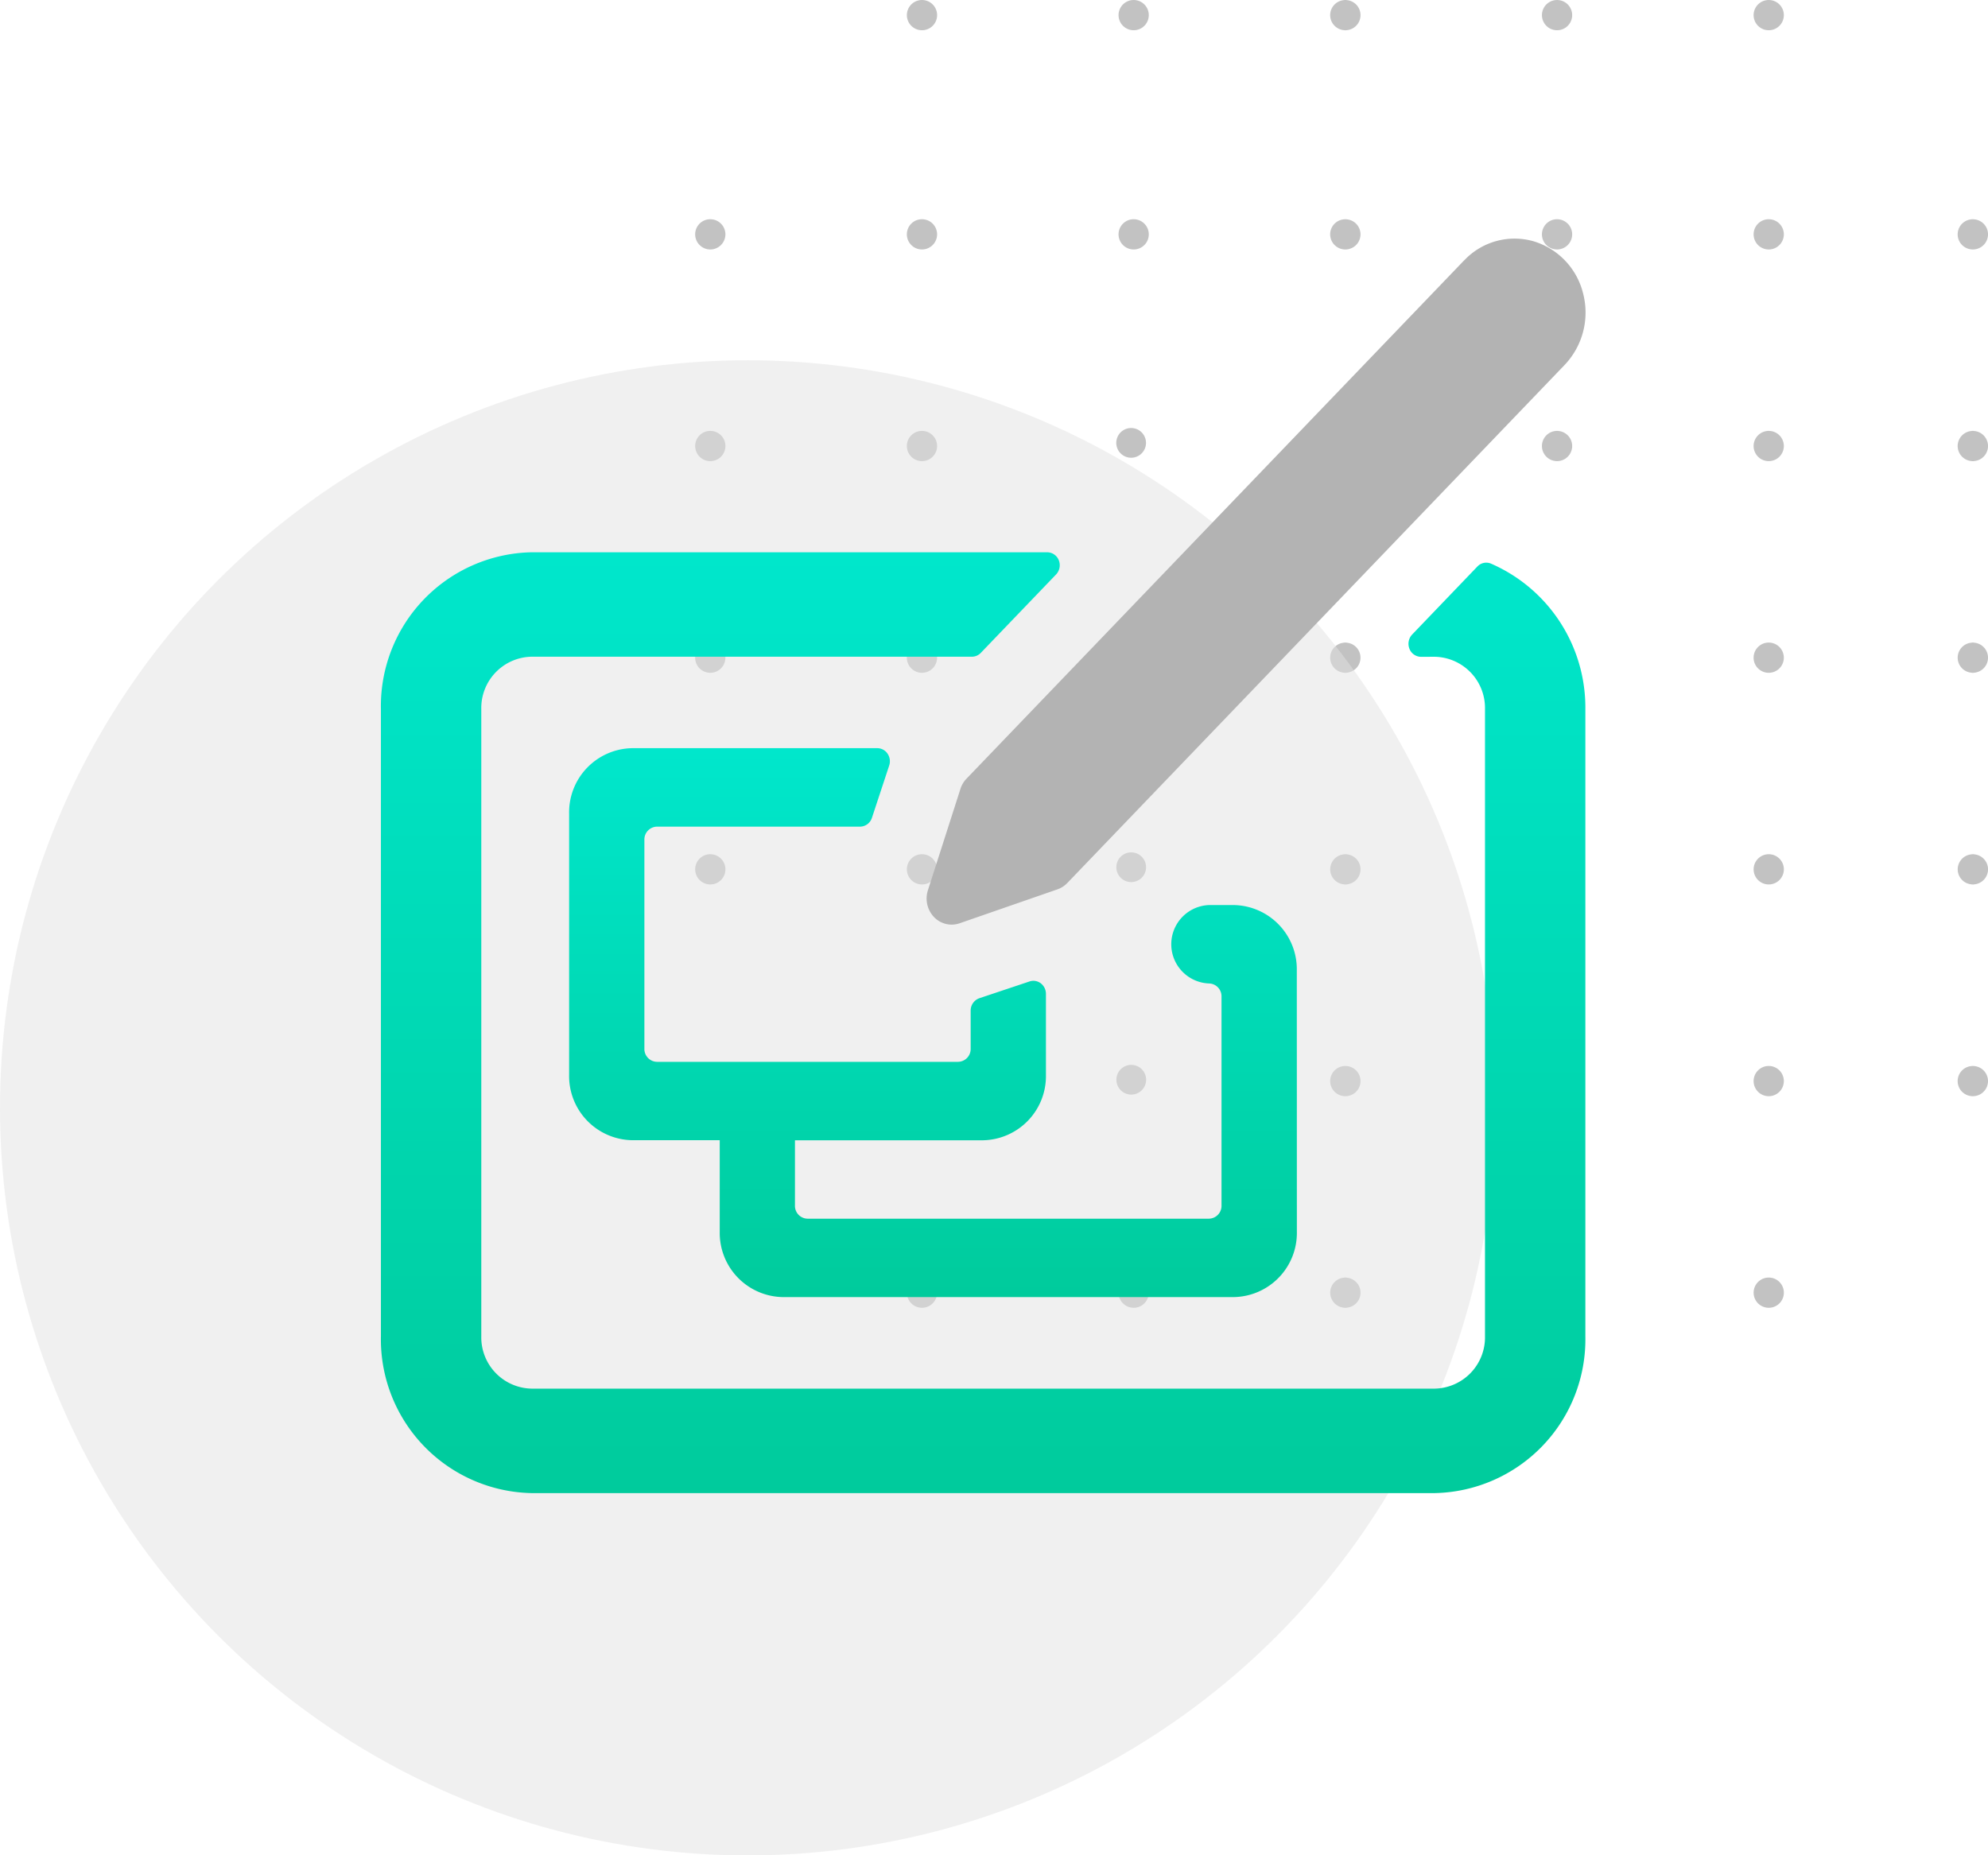 <svg xmlns="http://www.w3.org/2000/svg" xmlns:xlink="http://www.w3.org/1999/xlink" width="132.949" height="124.094" viewBox="0 0 132.949 124.094">
  <defs>
    <linearGradient id="linear-gradient" x1="0.5" x2="0.5" y2="1" gradientUnits="objectBoundingBox">
      <stop offset="0" stop-color="#00e7cc"/>
      <stop offset="1" stop-color="#00cb9c"/>
    </linearGradient>
  </defs>
  <g id="Group_60" data-name="Group 60" transform="translate(-557.525 -3693.04)">
    <g id="Plan_-adjust_-impress" data-name="Plan,-adjust,-impress" transform="translate(548.525 3666.135)">
      <path id="Combined-Shape" d="M70.659,112.352a1.011,1.011,0,1,1-1.011,1.011A1.008,1.008,0,0,1,70.659,112.352Zm28.363,0,.115.017a1.007,1.007,0,0,1,0,1.989l-.115.017h-.1l-.115-.017a1.007,1.007,0,0,1,0-1.989l.115-.017Zm28.264,0a1.011,1.011,0,1,1-1.011,1.011A1.011,1.011,0,0,1,127.286,112.352Zm-14.154,0a1.011,1.011,0,1,1-.936.622A1.011,1.011,0,0,1,113.133,112.352Zm-28.317,0a1.011,1.011,0,1,1-.934.624A1.008,1.008,0,0,1,84.816,112.352ZM99.021,98.2l.114.015a1.009,1.009,0,0,1,0,1.993l-.114.015h-.1l-.114-.015a1.009,1.009,0,0,1,0-1.993l.114-.015Zm-28.362,0a1.011,1.011,0,1,1-1.011,1.011A1.008,1.008,0,0,1,70.659,98.2ZM56.5,98.2a1.011,1.011,0,1,1-1.011,1.011A1.008,1.008,0,0,1,56.5,98.2Zm84.484,0,.114.015a1.009,1.009,0,0,1,0,1.993l-.114.015h-.1l-.114-.015a1.009,1.009,0,0,1,0-1.993l.114-.015Zm-27.853,0a1.011,1.011,0,1,1-.936.622A1.011,1.011,0,0,1,113.133,98.2Zm14.154,0a1.011,1.011,0,1,1-1.011,1.011A1.011,1.011,0,0,1,127.286,98.2ZM84.66,98.127a.994.994,0,1,1-1,.986A.994.994,0,0,1,84.66,98.127Zm56.327-14.089.115.017a1.007,1.007,0,0,1,0,1.989l-.115.017h-.1l-.115-.017a1.007,1.007,0,0,1,0-1.989l.115-.017Zm-41.965,0,.115.017a1.007,1.007,0,0,1,0,1.989l-.115.017h-.1l-.115-.017a1.007,1.007,0,0,1,0-1.989l.115-.017Zm28.264,0a1.011,1.011,0,1,1-1.011,1.011A1.011,1.011,0,0,1,127.286,84.038Zm-56.627,0a1.011,1.011,0,1,1-1.011,1.011A1.008,1.008,0,0,1,70.659,84.038Zm-14.157,0a1.011,1.011,0,1,1-1.011,1.011A1.008,1.008,0,0,1,56.5,84.038Zm56.63,0a1.011,1.011,0,1,1-.936.622A1.011,1.011,0,0,1,113.133,84.038Zm-28.476-.124a.994.994,0,1,1-1,.986A.994.994,0,0,1,84.657,83.914ZM56.5,69.882a1.011,1.011,0,1,1-1.011,1.011A1.008,1.008,0,0,1,56.5,69.882Zm56.63,0a1.011,1.011,0,1,1-.936.622A1.011,1.011,0,0,1,113.133,69.882Zm14.154,0a1.011,1.011,0,1,1-1.011,1.011A1.011,1.011,0,0,1,127.286,69.882Zm-56.627,0a1.011,1.011,0,1,1-1.011,1.011A1.008,1.008,0,0,1,70.659,69.882Zm28.363,0,.115.017a1.007,1.007,0,0,1,0,1.989l-.115.017h-.1l-.115-.017a1.007,1.007,0,0,1,0-1.989l.115-.017Zm-14.206,0a1.011,1.011,0,1,1-.934.624A1.008,1.008,0,0,1,84.816,69.882Zm56.171,0,.115.017a1.007,1.007,0,0,1,0,1.989l-.115.017h-.1l-.115-.017a1.007,1.007,0,0,1,0-1.989l.115-.017Zm0-14.157.114.015a1.009,1.009,0,0,1,0,1.993l-.114.015h-.1l-.114-.015a1.009,1.009,0,0,1,0-1.993l.114-.015Zm-13.7,0a1.011,1.011,0,1,1-1.011,1.011A1.011,1.011,0,0,1,127.286,55.725Zm-28.265,0,.114.015a1.009,1.009,0,0,1,0,1.993l-.114.015h-.1l-.114-.015a1.009,1.009,0,0,1,0-1.993l.114-.015Zm-28.362,0a1.011,1.011,0,1,1-1.011,1.011A1.008,1.008,0,0,1,70.659,55.725Zm42.474,0a1.011,1.011,0,1,1-.936.622A1.011,1.011,0,0,1,113.133,55.725Zm-56.63,0a1.011,1.011,0,1,1-1.011,1.011A1.008,1.008,0,0,1,56.5,55.725Zm28.15-.193a.994.994,0,1,1-1,.986A.994.994,0,0,1,84.652,55.532Zm28.48-13.964a1.011,1.011,0,1,1-.936.622A1.011,1.011,0,0,1,113.133,41.568Zm-42.474,0a1.011,1.011,0,1,1-1.011,1.011A1.008,1.008,0,0,1,70.659,41.568Zm14.157,0a1.011,1.011,0,1,1-.934.624A1.008,1.008,0,0,1,84.816,41.568Zm-28.314,0a1.011,1.011,0,1,1-1.011,1.011A1.008,1.008,0,0,1,56.5,41.568Zm42.519,0,.114.015a1.009,1.009,0,0,1,0,1.993l-.114.015h-.1l-.114-.015a1.009,1.009,0,0,1,0-1.993l.114-.015Zm28.265,0a1.011,1.011,0,1,1-1.011,1.011A1.011,1.011,0,0,1,127.286,41.568Zm13.7,0,.114.015a1.009,1.009,0,0,1,0,1.993l-.114.015h-.1l-.114-.015a1.009,1.009,0,0,1,0-1.993l.114-.015Zm-13.7-14.662a1.011,1.011,0,1,1-.934.624A1.011,1.011,0,0,1,127.286,26.906Zm-42.47,0a1.011,1.011,0,1,1-.934.624A1.008,1.008,0,0,1,84.816,26.906Zm28.317,0a1.011,1.011,0,1,1-.936.622A1.011,1.011,0,0,1,113.133,26.906Zm-42.473,0a1.011,1.011,0,1,1-.934.624A1.008,1.008,0,0,1,70.659,26.906Zm28.362,0,.114.015a1.009,1.009,0,0,1,0,1.993l-.114.015h-.1l-.114-.015a1.009,1.009,0,0,1,0-1.993l.114-.015Z" fill="#c2c2c2"/>
      <circle id="Oval" cx="50" cy="50" r="50" transform="translate(9 51)" fill="rgba(226,226,226,0.5)"/>
      <g id="Group" transform="translate(34.474 42.866)">
        <path id="Shape" d="M70.48,33.989a3.428,3.428,0,0,1,3.356,3.5V79.437a3.428,3.428,0,0,1-3.356,3.5H10.069a3.428,3.428,0,0,1-3.356-3.5V37.485a3.428,3.428,0,0,1,3.356-3.5H39.522a.826.826,0,0,0,.594-.255l5.034-5.244a.9.9,0,0,0,.183-.953A.839.839,0,0,0,44.557,27H10.069A10.285,10.285,0,0,0,0,37.485V79.437A10.285,10.285,0,0,0,10.069,89.925H70.48A10.285,10.285,0,0,0,80.548,79.437V37.485a10.5,10.5,0,0,0-6.31-9.726.815.815,0,0,0-.91.192L68.966,32.5a.9.9,0,0,0-.183.953.839.839,0,0,0,.777.539Z" transform="translate(0 -6.023)" fill="url(#linear-gradient)"/>
        <path id="Shape-2" data-name="Shape" d="M64.865,58.73a4.292,4.292,0,0,0-4.2-4.37H58.991a2.624,2.624,0,0,0,0,5.244.857.857,0,0,1,.839.874V74.462a.857.857,0,0,1-.839.874H32.142a.857.857,0,0,1-.839-.874v-4.37H43.888a4.292,4.292,0,0,0,4.2-4.37V60.3a.886.886,0,0,0-.344-.705.812.812,0,0,0-.75-.127l-3.356,1.122a.871.871,0,0,0-.584.832v2.549a.857.857,0,0,1-.839.874H22.073a.857.857,0,0,1-.839-.874V49.99a.857.857,0,0,1,.839-.874H35.659a.846.846,0,0,0,.792-.591l1.155-3.5a.9.9,0,0,0-.111-.791.829.829,0,0,0-.681-.367H20.4a4.292,4.292,0,0,0-4.2,4.37v17.48a4.292,4.292,0,0,0,4.2,4.37h5.873V76.21a4.292,4.292,0,0,0,4.2,4.37H60.669a4.292,4.292,0,0,0,4.2-4.37Z" transform="translate(-3.614 -9.788)" fill="url(#linear-gradient)"/>
        <path id="Shape-3" data-name="Shape" d="M82.927,1.448,49.644,36.118a1.74,1.74,0,0,0-.406.682l-2.175,6.779a1.8,1.8,0,0,0,.4,1.789,1.631,1.631,0,0,0,1.717.424L55.7,43.53a1.687,1.687,0,0,0,.671-.42L89.65,8.44a5.086,5.086,0,0,0,1.228-4.776,4.849,4.849,0,0,0-3.356-3.5,4.618,4.618,0,0,0-4.585,1.28Z" transform="translate(-10.481)" fill="#b3b3b3"/>
      </g>
    </g>
  </g>
</svg>
